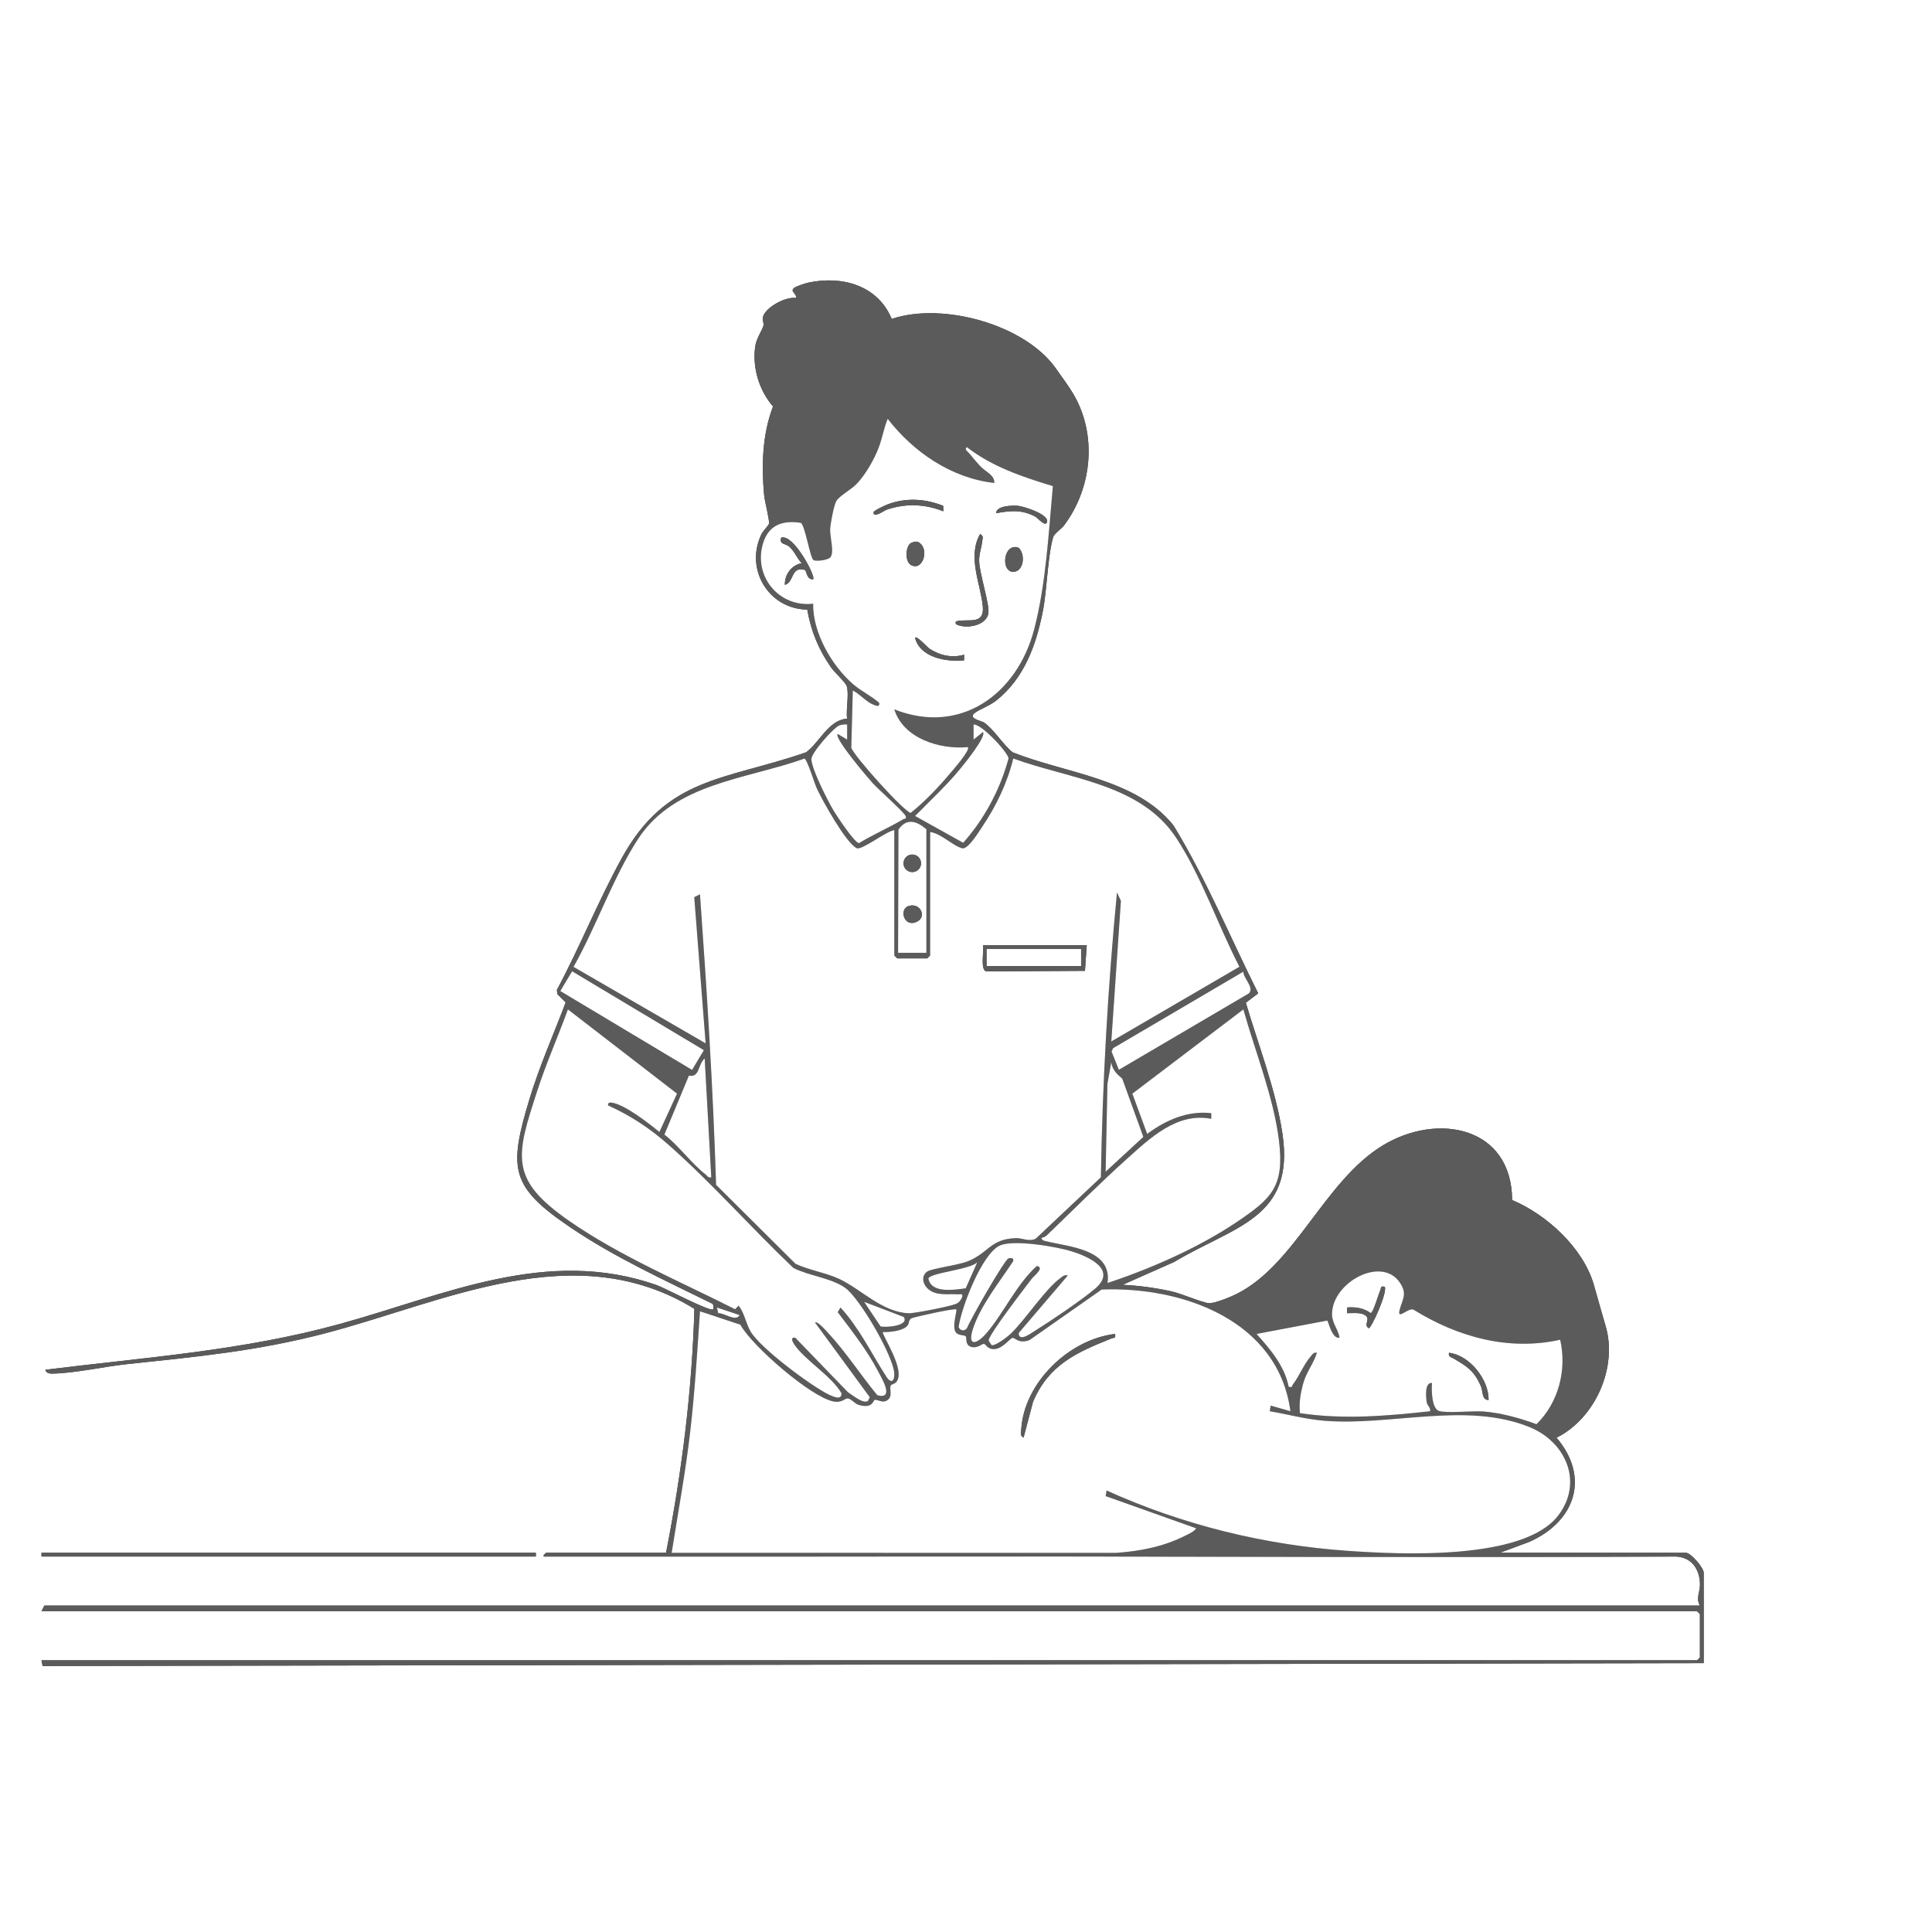 <?xml version="1.0" encoding="UTF-8"?>
<svg id="Ebene_1" data-name="Ebene 1" xmlns="http://www.w3.org/2000/svg" viewBox="0 0 1024 1024">
  <rect x="0" y="0" width="1024" height="1024" fill="#333333" stroke="none"/>
  <defs>
    <style>
      .cls-1 {
        fill: #5b5b5b;
      }

      .cls-2 {
        fill: #fff;
      }
    </style>
  </defs>
  <path class="cls-2" d="M1024,0v1024H0V0h1024ZM353,823h-63.5c-.12,0-2.33,1.87-1,2,91.35.07,182.69-.09,274.04-.05,108.61.05,217.2.43,325.96.04,8.21.52,12.34,6.78,12.53,14.56.1,4.11-2.31,7.6-.03,11.44H23.5l-1.5,3h877.5l1.5,1.5v23l-1.5,1.5H22l.59,3.02,880.41-1.52v-48c0-2.37-6.63-10.5-9.5-10.5h-98.5l15.68-5.82c24.17-10.82,32.23-34.11,14.32-55.16,20.47-10.22,32.6-37.3,25.95-59.46-2.19-7.28-4.09-14.42-6.23-21.77-5.67-19.45-24.99-37.07-43.25-44.75-.22-39.03-39.66-46.61-68.74-28.83-30.79,18.82-46.23,63.14-77.36,78.64-3.05,1.52-11.72,5.15-14.72,4.85-3.72-.36-14.35-5.04-19.63-6.22-8.5-1.9-17.29-3.08-26.01-3.5l27.35-12.13c31.78-19.07,64.12-22.98,57.35-68.07-3.47-23.08-12.77-46.97-19.39-69.32l6.56-4.96c-14.84-29.69-27.64-60.66-44.9-89-19.94-24.89-57.15-27.54-85.25-38.75-5.14-4.05-9.92-12.21-15.19-15.81-1.18-.81-8.76-2.11-4.93-5.04,2.57-1.97,7.91-3.83,11.31-6.51,14.84-11.69,21.2-29.26,24.77-47.23,2.31-11.61,2.55-29.39,5.52-39.48.54-1.85,4.37-4.34,5.78-6.22,14.88-19.84,17.71-48.06,4.82-69.78-2.59-4.37-6.19-9.08-8.9-13.01-16.27-23.63-60.34-35.76-87.28-26.62-7.35-17.85-26.39-23.09-44.27-19.23-1.53.33-6.26,1.9-7.31,2.69-2.67,2.02,1.31,2.95.96,5.46-5.48-.94-16.17,4.81-17.61,9.99-.5,1.81.53,3.21.31,4.37-.47,2.46-3.81,6.79-4.44,11.41-1.55,11.34,2.11,23.13,9.45,31.73-5.69,14.8-6.16,31.37-4.7,47,.32,3.4,2.89,12.93,2.58,15.05-.14.92-3.14,3.82-3.99,5.56-8.96,18.44,3.65,39.7,24.27,40.03,1.99,11.51,6.04,21.28,12.71,30.79,1.59,2.27,7.63,7.84,8.22,9.78,1.31,4.35-.49,12.41.16,17.26-9.74.58-14.54,12.51-21.69,17.8-43.17,14.97-73.87,12.73-97.79,56.21-12.47,22.68-22.13,46.93-34.34,69.76l.32,2.26,4.36,4.31c-6.36,16.93-13.83,33.59-19.08,50.93-11.33,37.39-10.39,46.74,21.95,68.58,23.41,15.8,49.42,27.65,74.69,40.12,1.03.24.72,2.95.62,3.07-1.43,1.53-25.7-11.33-29.73-12.76-58.42-20.65-112.63,5.22-168.04,20.48-51.9,14.29-103.04,17.7-156.21,24.3.58,2.13,2.66,2.08,4.44,2.03,11.94-.33,26.79-3.73,39.06-5.03,36.77-3.91,68.67-6.87,104.71-16.29,63.63-16.64,132.47-51.92,195.8-13.01-1.18,43.42-6.66,86.75-15.02,129.29ZM284,823H22v2h262v-2Z"/>
  <path class="cls-1" d="M353,823c8.35-42.54,13.83-85.87,15.02-129.29-63.33-38.91-132.17-3.63-195.8,13.01-36.04,9.42-67.94,12.38-104.71,16.29-12.27,1.3-27.12,4.71-39.06,5.03-1.78.05-3.86.1-4.44-2.03,53.17-6.6,104.31-10,156.21-24.3,55.41-15.26,109.62-41.13,168.04-20.48,4.04,1.43,28.3,14.28,29.73,12.76.11-.11.41-2.83-.62-3.07-25.27-12.47-51.28-24.32-74.69-40.12-32.35-21.83-33.28-31.19-21.95-68.58,5.25-17.34,12.72-34,19.08-50.93l-4.36-4.31-.32-2.26c12.21-22.83,21.87-47.08,34.34-69.76,23.91-43.48,54.62-41.25,97.79-56.21,7.16-5.3,11.95-17.23,21.69-17.8-.65-4.85,1.15-12.91-.16-17.26-.58-1.94-6.63-7.52-8.22-9.78-6.67-9.51-10.72-19.28-12.71-30.79-20.62-.33-33.23-21.59-24.27-40.03.85-1.74,3.86-4.64,3.99-5.56.31-2.12-2.27-11.65-2.58-15.05-1.46-15.64-.99-32.21,4.7-47-7.34-8.6-10.99-20.39-9.45-31.73.63-4.62,3.97-8.96,4.44-11.41.22-1.15-.81-2.56-.31-4.37,1.44-5.18,12.13-10.92,17.61-9.99.35-2.51-3.63-3.44-.96-5.46,1.05-.79,5.78-2.36,7.31-2.69,17.88-3.87,36.92,1.37,44.27,19.23,26.95-9.15,71.02,2.98,87.28,26.62,2.7,3.93,6.31,8.64,8.9,13.01,12.88,21.72,10.05,49.94-4.82,69.78-1.41,1.88-5.23,4.38-5.78,6.22-2.97,10.09-3.21,27.87-5.52,39.48-3.57,17.97-9.93,35.54-24.77,47.23-3.4,2.68-8.74,4.54-11.31,6.51-3.83,2.93,3.76,4.23,4.93,5.04,5.27,3.6,10.06,11.76,15.19,15.81,28.09,11.21,65.3,13.87,85.25,38.75,17.26,28.34,30.06,59.31,44.9,89l-6.56,4.96c6.62,22.34,15.92,46.23,19.39,69.32,6.77,45.09-25.57,49-57.35,68.07l-27.35,12.13c8.71.42,17.5,1.6,26.01,3.5,5.28,1.18,15.9,5.86,19.63,6.22,3,.29,11.67-3.33,14.72-4.85,31.13-15.51,46.57-59.82,77.36-78.64,29.09-17.79,68.52-10.21,68.74,28.83,18.26,7.68,37.58,25.3,43.25,44.75,2.14,7.34,4.05,14.48,6.23,21.77,6.65,22.16-5.47,49.24-25.95,59.46,17.91,21.05,9.85,44.34-14.32,55.16l-15.68,5.82h98.5c2.87,0,9.5,8.13,9.5,10.5v48l-880.41,1.52-.59-3.02h877.5l1.5-1.5v-23l-1.5-1.5H22l1.5-3h877.5c-2.29-3.84.13-7.33.03-11.44-.18-7.78-4.31-14.04-12.53-14.56-108.75.38-217.35,0-325.96-.04-91.35-.04-182.7.12-274.04.05-1.33-.14.88-2,1-2h63.5ZM526.99,255.99c-22.69-2.53-42.76-16.29-56.49-33.98-2.06,4.89-2.82,10.13-4.76,15.22-2.42,6.38-7.01,14.37-11.72,19.28-2.8,2.92-9.36,6.45-10.82,9.18-1.27,2.36-3.08,11.95-3.2,14.82-.17,4.03,2.41,12.56.02,15-1.35,1.37-7.51,2.21-8.88,1.33-1.76-1.13-4.55-18.97-6.77-19.73-9.55-1.44-16.96,1.09-19.93,10.82-5.32,17.45,8.39,34.17,26.55,32.06-.29,15.11,9.66,32.58,20.99,42.51,4.34,3.8,9.65,6.23,14,10,.4,2.48-1.73,1.55-3.03,1.03-3.97-1.59-7.1-5.65-10.95-7.54l-.8,30.29c.9,3.93,28.02,34.04,31.48,34.58,7.24-5.75,14.79-13.68,20.83-20.85,1.5-1.78,10.99-12.55,9.48-14.01-14.99,1.35-34.1-4.56-38.99-20,35.21,13.92,65.18-8.22,74.12-42.37,6.24-23.86,7.68-51.39,9.92-75.97-16.06-4.91-32.12-10.21-45.55-20.65-1.62.99.32,2.21.99,3.01,1.85,2.19,4.12,4.99,6,7,2.86,3.07,7.79,4.81,7.51,8.98ZM449,384c-1.39-.1-2.72-.02-4.05.45-3.14,1.1-15.05,14.65-14.91,17.96.23,5.49,8.64,21.98,11.79,27.27,1.63,2.74,11.31,17.37,13.48,17.17,7.58-4.56,15.81-8.14,23.41-12.63.6-.35,1.96-.03,1.27-1.7-.91-2.19-14.56-14.21-17.51-17.5-2.36-2.64-20.57-23.84-18.48-26.01l4.98,2.99v-8ZM520.99,388c2.01,2.28-10,17.01-12.02,19.47-7.32,8.94-15.91,16.77-23.96,25.03l25.5,14.22c11.27-12.68,19.57-28.26,24.03-44.65.25-2.59-13.99-18.31-18.53-18.07v8s4.98-3.99,4.98-3.99ZM474,440c-4.1.4-17.3,10.88-19.97,9.55-5.69-2.82-18.27-25.36-21.2-31.88-1.23-2.73-4.99-15.16-6.45-15.6-30.9,11.05-68.85,12.88-88.2,42.61-13.22,20.31-22.17,46.51-34.21,67.79l70.03,40.53-6.04-77.48,3.04-1.51c3.66,51.26,6.93,102.57,8.53,153.98l42.12,41.88c7.19,3.35,15.94,4.67,23.05,7.95,11.63,5.37,22.73,17.65,36.86,18.23,3.1.13,22.23-3.7,25.05-4.93,1.9-.83,2.48-1.9,3.38-3.62.43-2.25-.98-1.38-2.47-1.48-5.33-.37-11.5,1.04-15.9-3.11-2.63-2.48-3.39-6.66-.18-8.96,2.21-1.58,16.39-3.37,21.55-5.45,11.28-4.55,11.66-11.74,25.52-12.28,2.97-.12,7.12,2.11,10.48.27l34.5-32.5c.84-50.43,3.7-100.85,8.53-150.98l2.08,4.49-5.09,74.5,67.91-39.6c-11.27-21.68-20.13-48.02-33.5-68.32-18.88-28.67-56.46-31.12-86.38-42.06-3.05,12.72-9.09,25.31-16.41,36.11-1.78,2.63-7.54,12.24-10.63,11.47-4.95-1.24-11.22-7.93-17-8.6v65.5l-1.5,1.5h-16l-1.5-1.5v-66.5ZM491,505v-65.5c-5.23-4.38-10.4-6.13-14.81.19l-.19,65.31h15ZM303.23,514.81l-6.27,10.47,69.84,41.82,6.27-10.47-69.84-41.82ZM593.02,567l68.98-40.52c2.85-3.25-2.94-7.78-3.01-11.48l-68.99,40.53-.87,1.78,3.89,9.69ZM432.01,701c1.12-1.16,6.1,4.59,6.97,5.52,9.48,10.21,17.22,22.27,26.03,32.98,9.45,2.55,2.23-9.23.17-13.17-5.54-10.57-13.95-21.35-21.16-30.86l1.49-2.45c10,10.89,16.39,24.39,24.3,36.68,2.61,4.06,4.52,2.14,4.17-2.09-.79-9.37-18.22-39.54-26.03-45.05-7.49-5.29-19.24-6.3-27.45-10.55-22.48-21.37-43.19-45.02-66.47-65.53-9.53-8.39-19.92-15.28-31.53-20.48-.7-1,.28-1.78,1.59-1.61,6.91.88,19.83,11.02,25.43,15.59l9.34-20.34-57.83-44.64c-5.15,14.19-11.34,28.11-16.03,42.48-11.59,35.48-15.4,47.48,17.11,69.93,26.89,18.57,58.42,31.79,87.53,46.52l1.88-1.93c3.14,4.08,3.71,9.15,6.31,13.69,5,8.73,32.07,28.95,41.52,33.48,2.23,1.07,6.74,3.24,6.71-.68-5.25-9.2-19.55-17.59-25.08-25.95-.78-1.18-2.31-3.87.53-3.54l28.02,28.99c2.3,1.36,7.97,6.29,10.52,4.54l.98-1.98-29-39.55ZM587.01,680c23.09-7.64,48.05-18.62,68.31-32.18,18.83-12.61,25.52-19.07,22.57-43.19-2.83-23.12-12.62-47.24-18.89-69.62l-58.83,44.64,7.85,21.35c9.84-7.29,21.4-12.46,33.99-10.99v2.99c-18.18-3.57-32.55,10.28-45.02,21.49-14.05,12.63-28.26,26.89-41.95,40.06-.8.77-1.89,1.47-3.03,1.47.19,1.51,1.41,1.6,2.59,1.89,12.24,2.99,34.99,4.32,32.41,22.09ZM376.99,623.99l-3.49-62.99c-3.71,3.23-2.53,10.22-8.37,9.11l-12.98,31.24c7.54,5.86,14.59,15.59,21.84,21.15,1,.77,1.27,1.94,3,1.49ZM586.01,621l19.97-18.43-11.18-30.88c-2.92-2.49-5.24-4.62-5.82-8.69l-2.03,11.45-.95,46.54ZM566,676.01l-26.03,30.49c-.04,4.9,5.99.5,8.17-.86,8.53-5.36,24.99-16.38,32.35-22.65,11.7-9.98-2.96-16.75-12.26-19.69-8.1-2.56-31.32-6.54-38.49-3.05-9.33,4.54-20.2,32.68-21.64,43.14.97,2.01,2.98,2.33,4.41.63,1.83-4.71,19.95-36.35,22-37.02,1.11-.37,3.05-.42,2.49,1.5-7.12,10.85-17.23,23.34-21.27,35.73-3.28,10.07,2.29,8.1,7.26,2.26,9.1-10.68,15.75-25.67,26.54-35.47,4.49.72-1.66,5.43-2.49,6.52-3.46,4.57-23.08,29.88-23.03,33.02l1.58,2.4c2.05.45,8.28-4.3,9.98-5.91,7.89-7.48,18.19-23.54,26.41-29.59,1.37-1.01,2.02-1.89,4.04-1.45ZM511.84,682.83l6.15-13.83c-3.73,3.92-25.04,5.58-25.93,8.63,1.41,8.05,13.67,6.03,19.77,5.2ZM826.92,710.08c-27.43,6.08-54.27-1.46-77.69-15.92-2.7-1.4-8.84,5.89-7.41.18s4.35-8.44.03-14.7c-9.75-14.13-35.8.1-35.85,16.85-.01,4.89,3.32,8.07,3.99,12.5-4.11.93-5.91-8.97-6.57-9.07l-37.42,7.08c7.22,8.05,14.93,17.07,17.01,27.99,2.3.56,1.64-.44,2.28-1.26,3.25-4.16,5.71-10.56,9.29-14.66,1-1.14,1.54-2.47,3.41-2.08-1.99,6.29-5.76,10.2-7.48,17.01-1.31,5.19-2,9.54-1.52,14.99,23.02,3.47,46.01,1.51,69-1.01.37-1.91-1.51-3.02-1.78-4.7-.41-2.55-1.23-10.73,2.78-10.29-.31,3.42-.3,13.47,3.67,14.83s18.01-.17,23.71.29c9.47.77,19.12,3.5,28,6.74,11.73-11.44,16.21-28.94,12.55-44.78ZM683.99,748c-6.47-48.2-57.08-66.2-100.04-64.55l-38.22,26.77c-5.81,2.26-7.66-1.36-9.09-1.12-1.2.2-4.95,5.52-9.24,5.9s-4.78-2.65-5.88-2.74-3.29,2.62-6.8,1.58-2.11-4.71-2.89-5.65c-.47-.56-3.57-.41-4.86-1.65-2.49-2.41-.23-9.39.03-12.53-.87-.84-22.31,4-23.78,4.66-1.78.8-1.18,2.63-2.16,3.85-2.35,2.92-9.39,3.59-13.05,3.49-1.11.95,12.5,20.33,7.01,26.55-.76.87-2.57,1.23-2.8,1.64-1,1.74.89,5.21-1.19,7.32-2.75,2.79-5.53.14-7.38.4-.81.12-.96,5.01-8.69,2.62-1.84-.57-3.93-3.24-5.61-3.38-1.53-.12-3,2.52-7.6,1.62-11.8-2.29-43-29.2-49.33-40.69l-21.39-7.1c-1.44,21.14-2.71,42.32-5.13,63.38-2.49,21.67-6.5,43.11-9.88,64.63l235.55.04c12.99-.93,25.14-3.29,36.81-9.19,1.65-.83,4.83-2.22,5.63-3.85l-47.97-17.05.49-2.98c40.3,18.26,83.72,28.93,128,32,27.44,1.91,92.92,5.22,111.32-18.66,13.5-17.53,4.24-38.92-14.85-46.81-33.64-13.91-74.13-.5-109.47-3.53-9.59-.82-19.06-3.4-28.51-5.01l.51-2.99,10.48,3.01ZM479,698.02l-21-8.01,8.7,13.01c3.01.73,15.44-.33,12.29-5ZM392,697.01l-11.99-4.01.67,3.01c3.18-.27,9.36,4.83,11.33.99Z"/>
  <rect class="cls-1" x="22" y="823" width="262" height="2"/>
  <path class="cls-2" d="M474,440v66.5l1.5,1.5h16l1.5-1.5v-65.5c5.78.67,12.05,7.37,17,8.6,3.09.77,8.85-8.84,10.63-11.47,7.32-10.8,13.36-23.39,16.41-36.11,29.92,10.94,67.5,13.38,86.38,42.06,13.37,20.3,22.23,46.64,33.5,68.32l-67.91,39.6,5.09-74.5-2.08-4.49c-4.83,50.13-7.69,100.55-8.53,150.98l-34.5,32.5c-3.36,1.84-7.51-.39-10.48-.27-13.86.54-14.25,7.72-25.52,12.28-5.15,2.08-19.34,3.86-21.55,5.45-3.21,2.3-2.45,6.49.18,8.96,4.4,4.14,10.57,2.74,15.9,3.11,1.48.1,2.9-.77,2.47,1.48-.9,1.73-1.48,2.8-3.38,3.62-2.83,1.23-21.95,5.06-25.05,4.93-14.12-.58-25.23-12.85-36.86-18.23-7.1-3.28-15.86-4.6-23.05-7.95l-42.12-41.88c-1.59-51.41-4.87-102.72-8.53-153.98l-3.04,1.51,6.04,77.48-70.03-40.53c12.04-21.28,20.98-47.48,34.21-67.79,19.35-29.72,57.3-31.55,88.2-42.61,1.46.44,5.23,12.87,6.45,15.6,2.94,6.52,15.52,29.05,21.2,31.88,2.67,1.33,15.87-9.15,19.97-9.55ZM576,501h-55c.58,2.94-1.51,12.83,1.64,13.86l52.42-.3.94-13.56Z"/>
  <path class="cls-2" d="M683.99,748l-10.48-3.01-.51,2.99c9.45,1.61,18.92,4.19,28.51,5.01,35.34,3.03,75.82-10.38,109.47,3.53,19.08,7.89,28.35,29.27,14.85,46.81-18.4,23.88-83.87,20.57-111.32,18.66-44.28-3.08-87.7-13.74-128-32l-.49,2.98,47.97,17.05c-.8,1.63-3.99,3.02-5.63,3.85-11.67,5.9-23.82,8.26-36.81,9.19l-235.55-.04c3.38-21.51,7.39-42.96,9.88-64.63,2.42-21.06,3.7-42.23,5.13-63.38l21.39,7.1c6.34,11.49,37.53,38.4,49.33,40.69,4.61.9,6.07-1.74,7.6-1.62,1.68.13,3.77,2.81,5.61,3.38,7.73,2.39,7.88-2.51,8.69-2.62,1.85-.26,4.63,2.39,7.38-.4,2.08-2.11.19-5.58,1.19-7.32.23-.41,2.04-.78,2.8-1.64,5.49-6.22-8.11-25.6-7.01-26.55,3.66.1,10.7-.57,13.05-3.49.98-1.22.38-3.05,2.16-3.85,1.47-.66,22.9-5.5,23.78-4.66-.26,3.13-2.52,10.12-.03,12.53,1.28,1.24,4.39,1.09,4.86,1.65.78.94-.5,4.64,2.89,5.65s5.69-1.67,6.8-1.58,1.73,3.11,5.88,2.74,8.04-5.7,9.24-5.9c1.43-.24,3.28,3.38,9.09,1.12l38.22-26.77c42.96-1.64,93.58,16.36,100.04,64.55ZM591,707.01c-24.36,2.89-48.31,25.84-49.73,50.78-.11,1.88-.85,2.82,1.24,4.19l5.01-18.97c8.34-19.72,23.17-26.24,41.48-33.56,1.61-.64,2.44.1,2-2.45Z"/>
  <path class="cls-2" d="M526.99,255.99c.29-4.18-4.65-5.91-7.51-8.98-1.87-2.01-4.14-4.81-6-7-.67-.79-2.61-2.01-.99-3.01,13.43,10.44,29.49,15.75,45.55,20.65-2.23,24.58-3.67,52.11-9.92,75.97-8.94,34.15-38.91,56.29-74.12,42.37,4.88,15.45,23.99,21.36,38.99,20,1.51,1.46-7.98,12.23-9.48,14.01-6.04,7.17-13.58,15.11-20.83,20.85-3.46-.53-30.58-30.64-31.48-34.58l.8-30.29c3.84,1.89,6.98,5.95,10.95,7.54,1.31.52,3.44,1.45,3.03-1.03-4.35-3.77-9.66-6.2-14-10-11.33-9.92-21.28-27.4-20.99-42.51-18.17,2.11-31.87-14.61-26.55-32.06,2.96-9.73,10.38-12.26,19.93-10.82,2.22.75,5.01,18.6,6.77,19.73,1.38.88,7.54.04,8.88-1.33,2.39-2.44-.19-10.97-.02-15,.12-2.87,1.93-12.46,3.2-14.82,1.46-2.72,8.02-6.25,10.82-9.18,4.71-4.92,9.3-12.91,11.72-19.28,1.93-5.1,2.7-10.34,4.76-15.22,13.73,17.68,33.8,31.45,56.49,33.98ZM499.91,268.1c-9.53-3.81-19.46-4.4-29.18-.87-1.26.46-7.63,3.36-7.71,4.27-.28,3.44,5.95-1.03,6.7-1.28,10.25-3.52,20.23-3.18,30.28.78l-.09-2.9ZM528,271.99c7.84-1.37,13.44-1.97,20.7,1.8,1.25.65,5.66,6.01,6.29,2.69.76-3.99-12.58-8.17-15.63-8.41-2.71-.21-11.43-.05-11.36,3.92ZM507,330.99c5.25,2.49,15.57.66,16.83-5.73.9-4.55-4.65-20.97-4.85-27.8-.12-4.12,1.24-6.85,1.57-10.42.17-1.83,1.1-2.61-1.06-4.02-6.95,12.15.42,26.7,1.43,38.61.77,9.06-6.67,6.67-12.45,7.36-1.41.17-2.85.56-1.47,1.99ZM430.99,307c1.46-1.61-10.58-24.38-16.99-21.99-.87,3.92,1.96,2.63,4.56,4.93s3.88,6.14,6.43,8.57c-5.42.92-9.21,6.06-8.99,11.49,5.17-1.51,2.95-10.19,10.85-7.84.83,1.96,1.2,5.15,4.13,4.84ZM482.24,288.25c-2.3,2.35-2.61,9.54.74,11.29,6.43,3.35,10.05-9.52,3.32-12.4-1.11-.28-3.28.31-4.06,1.11ZM536.72,290.16c-5.29,1.47-5.5,13.49.73,12.89,5.25-.51,6.01-9.26,2.57-12.58-1.05-.71-2.14-.63-3.31-.31ZM510.99,347c-6.35,1.88-12.84.43-18.33-3.17-1.29-.85-6.63-6.99-7.66-5.83,2.55,10.49,16.61,13,26,11.99v-2.99Z"/>
  <path class="cls-2" d="M432.01,701l29,39.55-.98,1.98c-2.55,1.75-8.22-3.18-10.52-4.54l-28.02-28.99c-2.84-.33-1.31,2.36-.53,3.54,5.53,8.35,19.83,16.75,25.08,25.95.03,3.92-4.48,1.74-6.71.68-9.45-4.53-36.51-24.75-41.52-33.48-2.6-4.54-3.17-9.61-6.31-13.69l-1.88,1.93c-29.11-14.73-60.63-27.95-87.53-46.52-32.51-22.45-28.7-34.45-17.11-69.93,4.69-14.37,10.88-28.29,16.03-42.48l57.83,44.64-9.34,20.34c-5.6-4.57-18.51-14.71-25.43-15.59-1.3-.17-2.29.61-1.59,1.61,11.61,5.2,22,12.09,31.53,20.48,23.28,20.5,43.99,44.16,66.47,65.53,8.21,4.26,19.95,5.26,27.45,10.55,7.81,5.51,25.24,35.68,26.03,45.05.36,4.23-1.55,6.15-4.17,2.09-7.91-12.3-14.3-25.79-24.3-36.68l-1.49,2.45c7.21,9.5,15.62,20.29,21.16,30.86,2.07,3.94,9.29,15.72-.17,13.17-8.82-10.7-16.55-22.76-26.03-32.98-.87-.94-5.85-6.68-6.97-5.52Z"/>
  <path class="cls-2" d="M587.01,680c2.58-17.77-20.17-19.1-32.41-22.09-1.18-.29-2.4-.38-2.59-1.89,1.15,0,2.23-.7,3.03-1.47,13.69-13.17,27.9-27.43,41.95-40.06,12.47-11.21,26.84-25.06,45.01-21.49v-2.99c-12.58-1.46-24.14,3.7-33.98,10.99l-7.85-21.35,58.83-44.64c6.27,22.38,16.06,46.5,18.89,69.62,2.96,24.12-3.74,30.58-22.57,43.19-20.25,13.56-45.22,24.55-68.31,32.18Z"/>
  <path class="cls-2" d="M826.92,710.08c3.66,15.84-.83,33.34-12.55,44.78-8.87-3.24-18.52-5.97-28-6.74-5.7-.46-19.81,1.05-23.71-.29s-3.98-11.41-3.67-14.83c-4.01-.44-3.2,7.75-2.78,10.29.27,1.67,2.15,2.79,1.78,4.7-22.99,2.52-45.98,4.47-69,1.01-.49-5.45.2-9.8,1.52-14.99,1.72-6.8,5.5-10.71,7.48-17.01-1.87-.39-2.42.93-3.41,2.08-3.58,4.1-6.04,10.5-9.29,14.66-.64.82.02,1.82-2.28,1.26-2.08-10.92-9.79-19.94-17.01-27.99l37.42-7.08c.66.09,2.47,9.99,6.57,9.07-.67-4.43-4-7.61-3.99-12.5.04-16.75,26.09-30.98,35.85-16.85,4.33,6.27,1.4,8.99-.03,14.7s4.71-1.58,7.41-.18c23.42,14.46,50.25,21.99,77.69,15.92ZM733.99,682c-2.6-.48-1.76.49-2.46,1.99-.88,1.89-3.67,11.89-5.03,11.98-3.69-2.67-8.05-3.34-12.51-2.97v2.99c2.95.12,7.76-.68,10.04,1.5s-1.55,4.64,1.46,6.49c1.4-.09,9.88-18.69,8.49-21.98ZM788.99,742c.12-10.87-10.08-23.72-20.99-24.99-.47,2.24,1.12,2.24,2.46,3.03,7.22,4.26,10.79,6.45,14.42,14.58,1.25,2.8.37,7.48,4.11,7.38Z"/>
  <path class="cls-2" d="M566,676.01c-2.02-.43-2.67.44-4.04,1.45-8.22,6.05-18.52,22.11-26.41,29.59-1.69,1.61-7.93,6.36-9.98,5.91l-1.58-2.4c-.05-3.14,19.58-28.45,23.03-33.02.82-1.09,6.98-5.8,2.49-6.52-10.79,9.79-17.44,24.78-26.54,35.47-4.97,5.84-10.54,7.81-7.26-2.26,4.04-12.4,14.15-24.88,21.27-35.73.57-1.92-1.37-1.87-2.49-1.5-2.05.67-20.17,32.31-22,37.02-1.43,1.7-3.44,1.38-4.41-.63,1.44-10.46,12.31-38.6,21.64-43.14,7.17-3.49,30.39.49,38.49,3.05,9.3,2.94,23.96,9.72,12.26,19.69-7.36,6.27-23.81,17.3-32.35,22.65-2.18,1.37-8.21,5.76-8.17.86l26.03-30.49Z"/>
  <path class="cls-2" d="M449,384v8s-4.99-2.99-4.99-2.99c-2.09,2.17,16.12,23.37,18.48,26.01,2.95,3.29,16.59,15.31,17.51,17.5.7,1.68-.67,1.35-1.27,1.7-7.6,4.48-15.84,8.06-23.41,12.63-2.18.2-11.85-14.43-13.48-17.17-3.15-5.29-11.56-21.78-11.79-27.27-.14-3.3,11.78-16.85,14.91-17.96,1.33-.47,2.66-.55,4.05-.45Z"/>
  <path class="cls-2" d="M520.99,388l-4.98,3.99v-8c4.54-.24,18.78,15.49,18.53,18.07-4.46,16.39-12.76,31.97-24.03,44.65l-25.5-14.22c8.05-8.25,16.63-16.08,23.96-25.03,2.02-2.46,14.03-17.19,12.02-19.47Z"/>
  <rect class="cls-2" x="328.92" y="500.25" width="12.2" height="81.4" transform="translate(-301.2 550.5) rotate(-59.09)"/>
  <path class="cls-2" d="M593.02,567l-3.89-9.69.87-1.78,68.99-40.53c.08,3.7,5.86,8.23,3.01,11.48l-68.98,40.52Z"/>
  <path class="cls-2" d="M491,505h-15l.19-65.31c4.41-6.32,9.58-4.57,14.81-.19v65.5ZM488.17,457.57c0-2.57-2.08-4.65-4.65-4.65s-4.65,2.08-4.65,4.65,2.08,4.65,4.65,4.65,4.65-2.08,4.65-4.65ZM481.71,480.17c-5.42,1.61-2.56,11.75,4.29,8.34,5.39-2.68,1.75-10.14-4.29-8.34Z"/>
  <path class="cls-2" d="M376.99,623.99c-1.73.45-2-.72-3-1.49-7.24-5.56-14.29-15.29-21.84-21.15l12.98-31.24c5.83,1.11,4.66-5.88,8.37-9.11l3.49,62.99Z"/>
  <path class="cls-2" d="M586.01,621l.95-46.54,2.03-11.45c.58,4.07,2.9,6.2,5.82,8.69l11.18,30.88-19.97,18.43Z"/>
  <path class="cls-2" d="M511.84,682.83c-6.11.82-18.36,2.85-19.77-5.2.89-3.05,22.2-4.71,25.93-8.63l-6.15,13.83Z"/>
  <path class="cls-2" d="M479,698.02c3.14,4.67-9.29,5.73-12.29,5l-8.7-13.01,21,8.01Z"/>
  <path class="cls-2" d="M392,697.01c-1.97,3.83-8.14-1.27-11.33-.99l-.67-3.01,11.99,4.01Z"/>
  <path class="cls-1" d="M576,501l-.94,13.56-52.42.3c-3.15-1.03-1.06-10.92-1.64-13.86h55ZM573,503h-50v9h50v-9Z"/>
  <path class="cls-1" d="M591,707.01c.45,2.54-.39,1.8-2,2.45-18.31,7.33-33.14,13.85-41.48,33.56l-5.01,18.97c-2.09-1.37-1.34-2.31-1.24-4.19,1.42-24.95,25.37-47.89,49.73-50.78Z"/>
  <path class="cls-1" d="M507,330.99c-1.37-1.43.06-1.82,1.47-1.99,5.78-.69,13.22,1.7,12.45-7.36-1.01-11.92-8.38-26.46-1.43-38.61,2.15,1.41,1.23,2.19,1.06,4.02-.33,3.58-1.69,6.3-1.57,10.42.19,6.83,5.74,23.25,4.85,27.8-1.26,6.39-11.58,8.21-16.83,5.73Z"/>
  <path class="cls-1" d="M430.99,307c-2.93.31-3.3-2.88-4.13-4.84-7.9-2.35-5.69,6.34-10.85,7.84-.22-5.43,3.56-10.57,8.99-11.49-2.55-2.43-3.82-6.26-6.43-8.57s-5.44-1-4.56-4.93c6.41-2.39,18.44,20.38,16.99,21.99Z"/>
  <path class="cls-1" d="M499.91,268.1l.09,2.9c-10.05-3.95-20.02-4.3-30.28-.78-.74.26-6.98,4.72-6.7,1.28.08-.91,6.44-3.82,7.71-4.27,9.73-3.53,19.66-2.94,29.18.87Z"/>
  <path class="cls-1" d="M536.72,290.16c1.16-.32,2.25-.4,3.31.31,3.44,3.32,2.68,12.07-2.57,12.58-6.23.61-6.03-11.42-.73-12.89Z"/>
  <path class="cls-1" d="M482.24,288.25c.78-.8,2.95-1.38,4.06-1.11,6.73,2.88,3.11,15.75-3.32,12.4-3.36-1.75-3.04-8.94-.74-11.29Z"/>
  <path class="cls-1" d="M528,271.99c-.07-3.97,8.66-4.13,11.36-3.92,3.05.24,16.39,4.42,15.63,8.41-.63,3.32-5.03-2.04-6.29-2.69-7.26-3.76-12.86-3.17-20.7-1.8Z"/>
  <path class="cls-1" d="M510.99,347v2.99c-9.38,1.01-23.44-1.51-25.99-11.99,1.03-1.17,6.37,4.98,7.66,5.83,5.49,3.6,11.98,5.05,18.33,3.17Z"/>
  <path class="cls-1" d="M733.99,682c1.38,3.29-7.1,21.89-8.49,21.98-3.01-1.85.88-4.26-1.46-6.49s-7.09-1.37-10.04-1.5v-2.99c4.47-.37,8.82.3,12.51,2.97,1.36-.09,4.15-10.09,5.03-11.98.69-1.5-.14-2.47,2.46-1.99Z"/>
  <path class="cls-1" d="M788.99,742c-3.74.1-2.86-4.58-4.11-7.38-3.63-8.13-7.2-10.32-14.42-14.58-1.34-.79-2.93-.79-2.46-3.03,10.91,1.27,21.1,14.12,20.99,24.99Z"/>
  <path class="cls-1" d="M481.71,480.17c6.05-1.8,9.69,5.66,4.29,8.34-6.86,3.41-9.72-6.73-4.29-8.34Z"/>
  <circle class="cls-1" cx="483.53" cy="457.57" r="4.65"/>
  <rect class="cls-2" x="523" y="503" width="50" height="9"/>
</svg>
